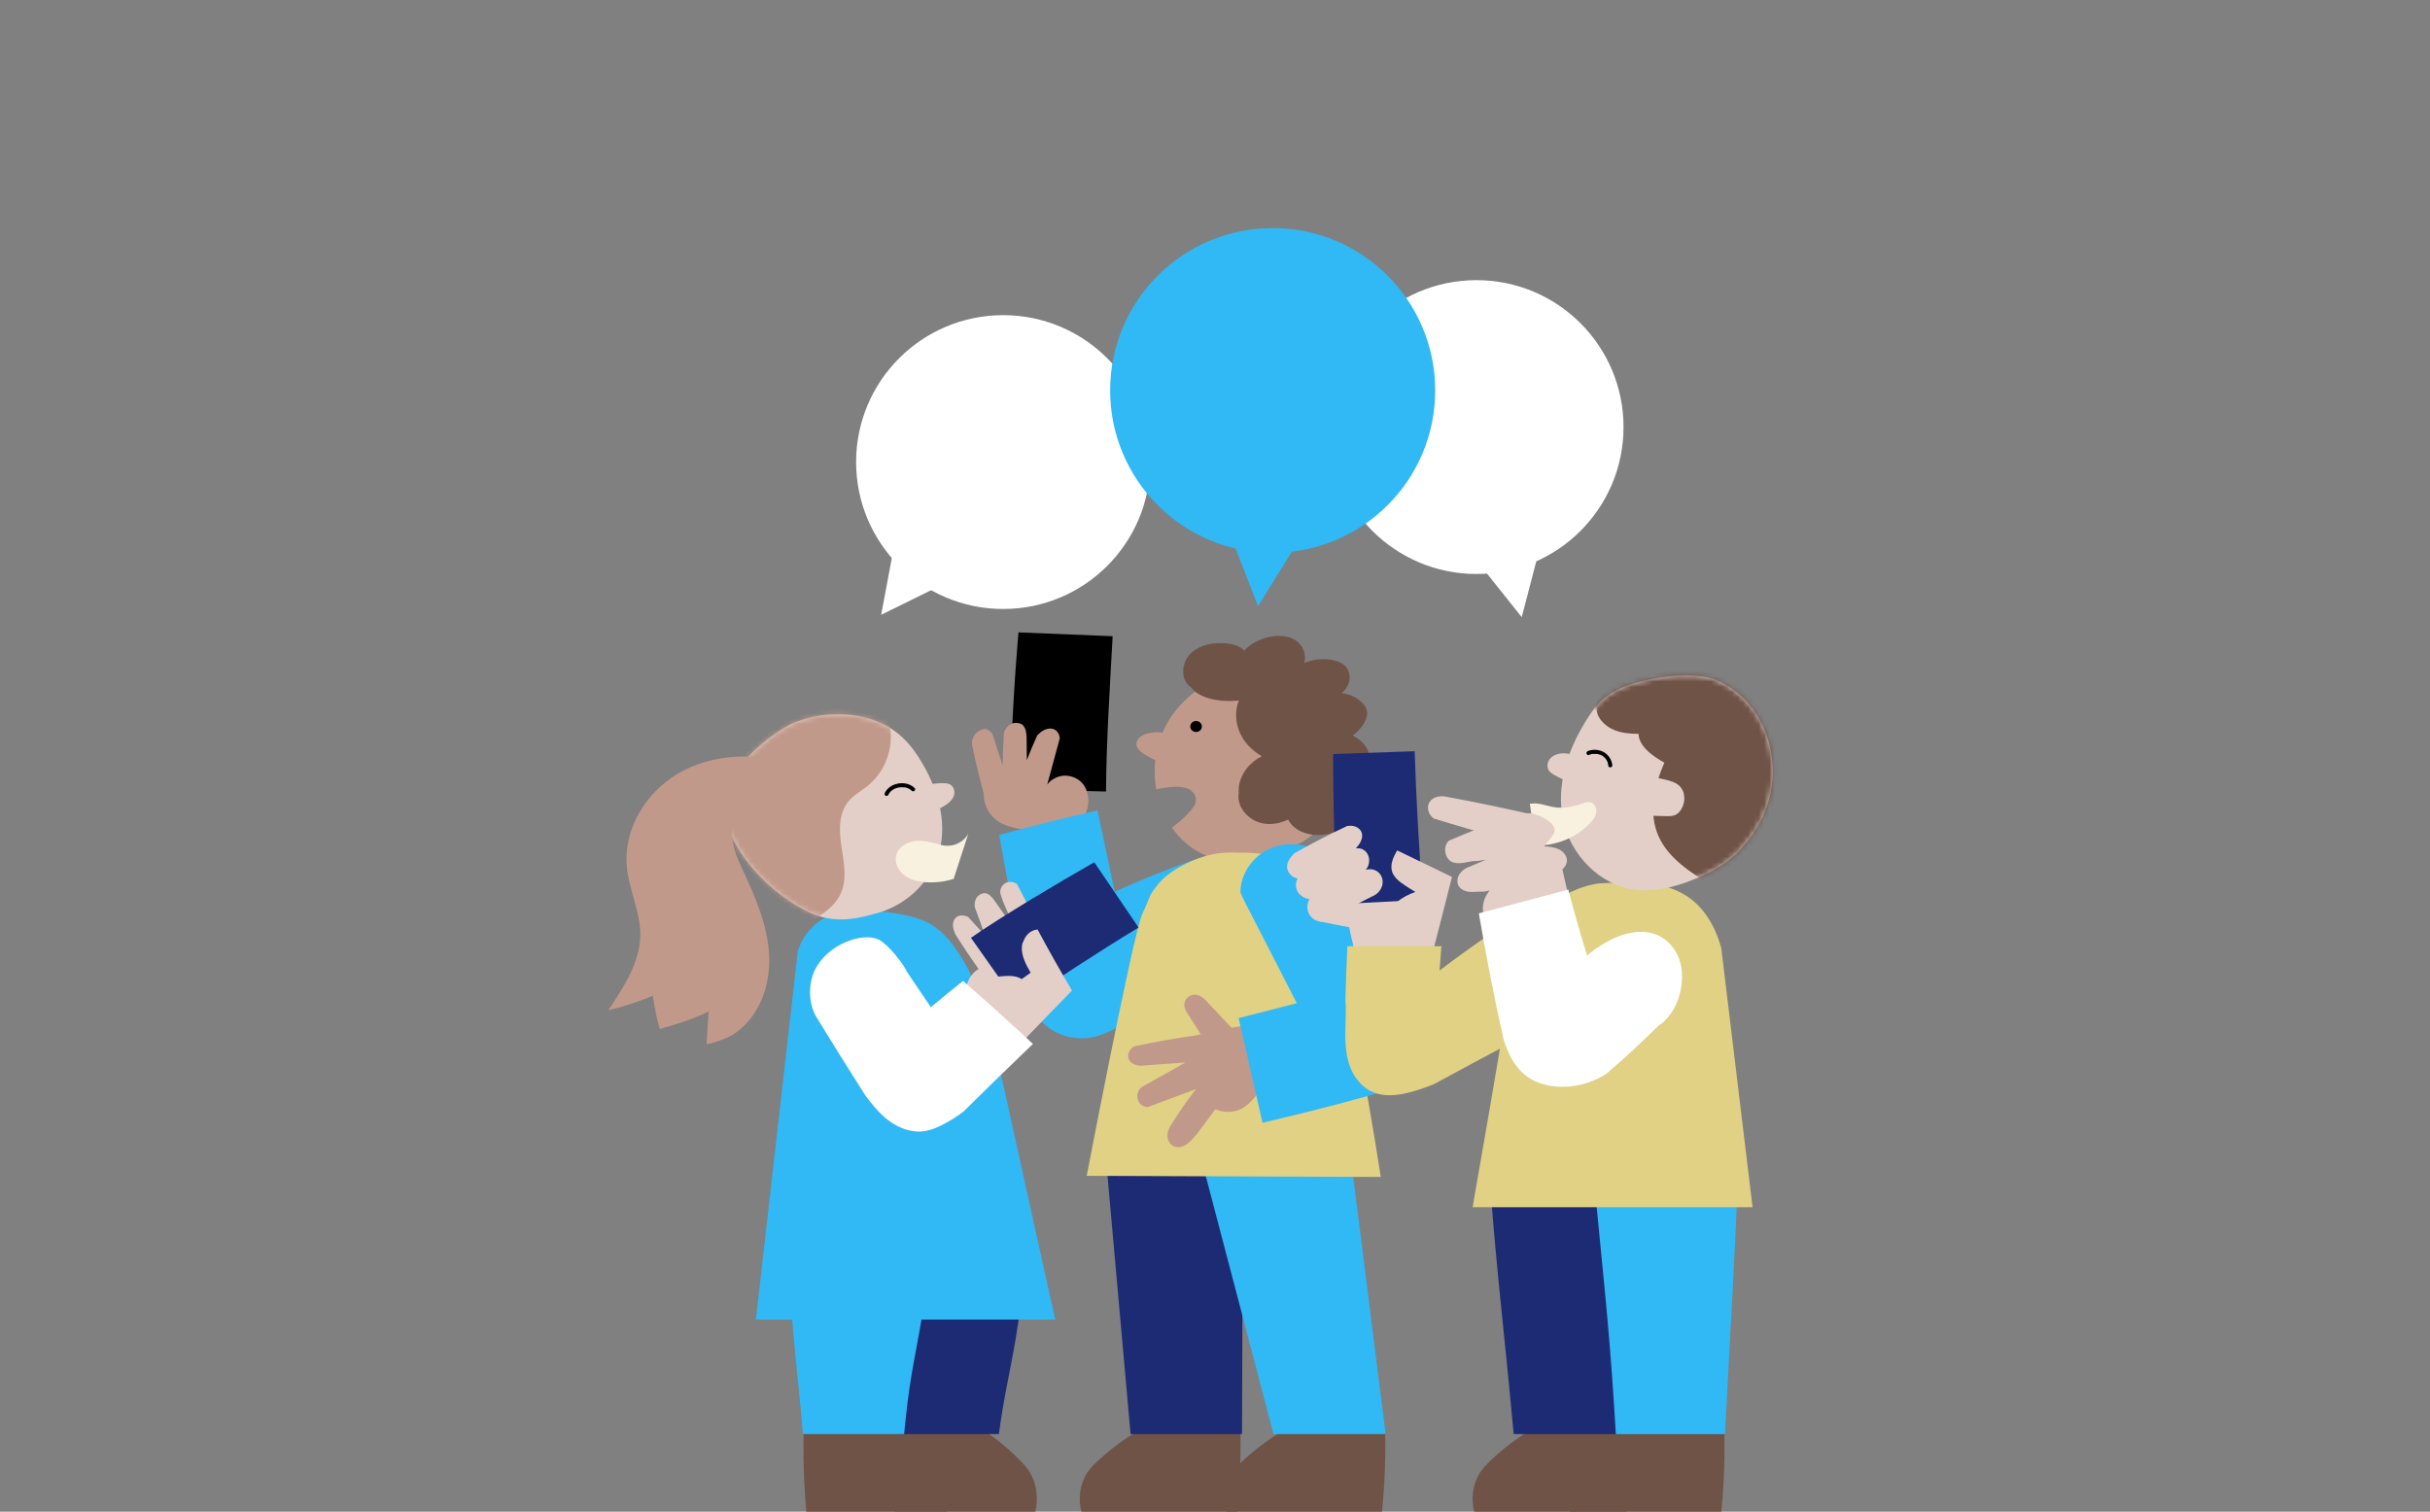 <svg width="458" height="285" viewBox="0 0 458 285" fill="none" xmlns="http://www.w3.org/2000/svg">
<rect x="0" y="0" width="458" height="285" fill="#808080" stroke="none"/>
<g clip-path="url(#clip0_447_9120)">
<path d="M253.682 140.694C253.154 138.683 252.764 137.2 252.764 137.2C252.256 135.209 250.927 133.491 249.638 131.813C248.817 130.739 247.977 129.646 246.942 128.748C245.75 127.714 244.324 126.952 242.801 126.445C241.199 125.918 239.479 125.664 237.76 125.684C230.923 126.211 224.437 129.744 220.823 134.994C218.029 139.074 217.072 144.09 217.932 148.834C219.026 148.56 220.12 148.404 221.253 148.346C222.171 148.307 223.148 148.346 223.988 148.736C224.828 149.126 225.492 150.005 225.414 150.942C225.355 151.605 224.925 152.191 224.496 152.718C223.441 153.967 222.21 155.08 220.882 156.036C222.483 158.32 224.73 160.291 227.387 161.326C230.981 163.239 238.171 161.697 242.078 160.272C248.056 158.125 250.419 154.806 252.549 149.322C253.623 146.589 253.994 143.641 253.721 140.733L253.682 140.694Z" fill="#C1998A"/>
<path d="M166.084 115.904L169.991 95.038L185.151 106.516L166.084 115.904Z" fill="white"/>
<path d="M189.077 114.811C204.387 114.811 216.798 102.411 216.798 87.114C216.798 71.817 204.387 59.416 189.077 59.416C173.768 59.416 161.356 71.817 161.356 87.114C161.356 102.411 173.768 114.811 189.077 114.811Z" fill="white"/>
<path d="M286.814 116.353L292.167 95.8L273.569 99.743L286.814 116.353Z" fill="white"/>
<path d="M278.277 108.214C293.587 108.214 305.998 95.813 305.998 80.516C305.998 65.219 293.587 52.818 278.277 52.818C262.967 52.818 250.556 65.219 250.556 80.516C250.556 95.813 262.967 108.214 278.277 108.214Z" fill="white"/>
<path d="M191.891 119.984C191.305 126.738 190.367 141.221 190.504 148.775C196.482 148.931 202.479 149.087 208.457 149.224C208.516 139.718 209.199 129.451 209.707 119.945C203.964 119.711 197.693 119.457 191.949 119.223C191.93 119.457 191.91 119.711 191.891 119.984Z" fill="black"/>
<path d="M192.379 136.439C192.535 136.517 192.672 136.614 192.789 136.732C193.375 137.298 193.434 138.176 193.492 138.957C193.492 140.401 193.512 141.865 193.532 143.31C194.137 141.728 194.801 140.147 195.524 138.605C195.934 138.215 196.364 137.825 196.892 137.59C197.478 137.317 198.181 137.259 198.748 137.532C199.275 137.805 199.607 138.352 199.705 138.918C199.705 139.015 199.724 139.113 199.744 139.21C198.962 142.099 198.181 145.008 197.38 147.897C198.064 146.999 199.177 146.374 200.33 146.257C201.619 146.12 202.987 146.608 203.866 147.526C204.784 148.482 205.175 149.848 205.116 151.156C205.058 152.464 204.55 153.772 203.924 154.963C202.069 156.29 199.802 157.071 197.478 157.207C195.524 156.914 193.551 156.583 191.617 156.153C190.582 155.919 189.546 155.665 188.628 155.158C186.616 154.084 185.346 151.859 185.424 149.653C184.584 146.608 183.861 143.524 183.217 140.44C183.002 139.171 183.94 137.805 185.268 137.493C185.502 137.434 185.756 137.415 185.991 137.493C186.167 137.551 186.342 137.649 186.479 137.766C186.675 137.922 186.85 138.098 187.026 138.293C187.671 140.304 188.335 142.334 188.98 144.344C188.999 142.255 189.097 140.167 189.214 138.098C189.449 137.415 189.917 136.79 190.601 136.478C191.148 136.224 191.832 136.205 192.379 136.478V136.439Z" fill="#C1998A"/>
<path d="M193.649 185.764C193.571 188.829 195.095 191.874 197.634 193.747C200.174 195.621 203.671 196.226 206.738 195.367C208.535 194.86 210.137 193.904 211.817 193.142C213.947 192.166 217.893 190.527 219.846 189.726C220.237 180.396 224.515 171.417 225.16 162.048C220.042 163.863 215.021 165.893 210.098 168.119C209.024 163.005 207.93 157.89 206.855 152.796C200.643 154.201 194.47 155.743 188.316 157.403C190.152 167.474 191.989 177.527 193.825 187.599" fill="#30B9F5"/>
<path d="M261.086 274.401C261.027 277.934 260.832 281.487 260.48 285C250.693 285 240.905 285 231.118 285C230.415 282.502 230.864 279.632 232.271 277.583C232.837 276.743 233.541 276.041 234.263 275.377C237.702 272.195 241.55 269.619 245.633 267.725C250.83 267.179 256.124 267.843 261.086 269.736C261.105 271.297 261.105 272.839 261.086 274.401Z" fill="#6F5347"/>
<path d="M233.795 274.401C233.736 277.934 233.541 281.487 233.189 285C223.402 285 213.614 285 203.827 285C203.124 282.502 203.573 279.632 204.98 277.583C205.546 276.743 206.25 276.041 206.972 275.377C210.411 272.195 214.259 269.619 218.342 267.725C223.539 267.179 228.833 267.843 233.795 269.736C233.814 271.297 233.814 272.839 233.795 274.401Z" fill="#6F5347"/>
<path d="M213.087 270.361H234.088L234.264 219.942L208.594 220.04L213.087 270.361Z" fill="#1D2B74"/>
<path d="M226.703 219.591L254.6 218.303L261.164 270.361H240.026L226.703 219.591Z" fill="#30B9F5"/>
<path d="M249.345 166.616C253.76 184.886 257.394 203.331 260.246 221.894C241.765 221.816 223.284 221.758 204.823 221.679C204.823 221.679 213.536 176.141 215.294 172.315C217.072 168.489 216.271 169.212 218.381 166.577C220.491 163.922 226.058 161.15 230.161 160.818C231.528 160.701 232.681 160.701 233.736 160.76C237.975 160.721 239.011 161.287 241.628 161.794C243.64 162.185 245.77 163.122 247.333 164.39C249.306 165.991 249.99 168.548 250.595 170.949C250.986 172.491 251.357 174.033 251.748 175.594" fill="#E0D184"/>
<path d="M247.04 194.235C242.976 186.311 238.913 178.405 234.849 170.48C234.478 169.758 234.107 169.016 233.794 168.255C233.794 164.781 236.08 161.482 239.245 160.038C242.429 158.593 246.317 158.984 249.286 160.857C252.256 162.731 254.19 165.835 256.006 168.841C260.363 176.004 264.739 183.168 269.095 190.332C269.701 192.693 269.564 195.25 268.314 197.339C267.865 198.1 267.298 198.764 266.692 199.408C263.02 203.273 258.038 205.888 252.764 206.689" fill="#30B9F5"/>
<path d="M151.433 274.401C151.491 277.934 151.667 281.487 151.98 285C160.81 285 169.62 285 178.45 285C179.075 282.502 178.665 279.632 177.415 277.583C176.907 276.743 176.262 276.041 175.618 275.377C172.512 272.195 169.054 269.619 165.381 267.725C160.692 267.179 155.926 267.843 151.452 269.736C151.433 271.297 151.433 272.839 151.452 274.401H151.433Z" fill="#6F5347"/>
<path d="M168.116 274.401C168.174 277.934 168.35 281.487 168.663 285C177.493 285 186.303 285 195.133 285C195.759 282.502 195.348 279.632 194.098 277.583C193.59 276.743 192.945 276.041 192.301 275.377C189.195 272.195 185.737 269.619 182.064 267.725C177.376 267.179 172.609 267.843 168.135 269.736C168.116 271.297 168.116 272.839 168.135 274.401H168.116Z" fill="#6F5347"/>
<path d="M188.511 268.701C188.433 269.248 188.355 269.814 188.257 270.361C181.947 270.361 175.637 270.361 169.327 270.361C169.19 260.503 169.151 256.209 169.171 246.352C176.887 246.371 184.604 246.391 192.301 246.41C191.148 255.721 189.878 259.43 188.491 268.701H188.511Z" fill="#1D2B74"/>
<path d="M170.675 267.706C171.613 258.512 172.785 254.745 174.192 245.61C165.869 244.478 157.411 244.224 149.03 244.868C149.714 255.175 150.475 260.074 151.335 270.361C157.684 270.361 164.053 270.361 170.402 270.361C170.48 269.482 170.578 268.584 170.675 267.706Z" fill="#30B9F5"/>
<path d="M175.715 248.772H142.466C145.103 225.603 147.74 202.414 150.378 179.245C150.983 177.351 152.116 175.594 153.679 174.267C155.574 172.647 158.055 171.671 160.575 171.534C165.791 171.593 171.73 172.276 174.954 173.994C178.177 175.712 180.287 178.815 182.201 182.211C183.881 185.198 185.991 191.678 185.991 191.678L189.332 205.537C189.332 205.537 195.505 233.645 198.885 248.772H175.715Z" fill="#30B9F5"/>
<path d="M182.201 187.735C181.928 186.369 182.279 184.905 183.159 183.812C183.51 183.363 183.959 182.973 184.448 182.68C182.905 180.533 181.439 178.327 180.033 176.082C179.818 175.536 179.623 174.989 179.603 174.423C179.603 173.76 179.896 173.057 180.502 172.764C181.029 172.491 181.811 172.569 182.455 172.862C183.51 174.013 184.585 175.185 185.64 176.336C185.093 174.755 184.526 173.194 183.94 171.613C183.647 171.007 183.608 170.285 183.862 169.641C184.174 168.841 185.093 168.197 185.952 168.45C186.499 168.626 186.87 169.095 187.222 169.485C188.628 171.476 190.035 173.467 191.442 175.458C190.953 174.501 189.488 170.929 189.039 169.934C188.824 169.29 188.609 168.685 188.609 168.685C188.296 167.767 188.863 166.655 189.82 166.342C190.445 166.147 191.149 166.284 191.676 166.674C193.219 169.641 194.763 172.588 196.306 175.555C196.267 177.371 196.443 179.206 196.833 181.001C197.048 181.997 197.341 182.992 197.322 184.007C197.322 185.549 196.638 186.994 195.974 188.399C195.466 189.453 194.958 190.546 194.157 191.425C193.532 192.108 192.77 192.635 191.989 193.142C190.856 193.884 189.547 194.587 188.199 194.333C187.3 194.177 186.538 193.591 185.893 192.986C184.194 191.386 182.865 189.414 182.084 187.267" fill="#E3CFC7"/>
<path d="M205.624 162.926C200.174 166.01 188.687 172.823 183.002 176.805C185.971 181.021 188.941 185.256 191.93 189.473C199.197 184.612 207.089 179.42 214.591 174.872C211.817 170.773 209.023 166.655 206.249 162.556C206.054 162.673 205.859 162.77 205.644 162.907L205.624 162.926Z" fill="#1D2B74"/>
<path d="M219.065 202.785L223.421 200.306L214.904 200.93C214.65 200.911 214.396 200.872 214.142 200.794C213.595 200.638 213.087 200.325 212.833 199.857C212.462 199.213 212.638 198.354 213.146 197.768C213.321 197.573 213.517 197.417 213.732 197.28C217.58 196.441 221.468 195.758 225.355 195.211C229.399 194.196 234.928 193.298 238.972 192.479C240.456 196.968 242.019 201.438 243.66 205.869C241.414 206.318 239.46 206.572 237.292 205.81C237.057 206.181 236.803 206.513 236.51 206.845C235.377 208.153 234.303 209.187 232.564 209.519C231.392 209.734 230.142 209.597 229.067 209.129C227.934 210.651 226.801 212.174 225.668 213.696C224.984 214.438 224.359 215.336 223.46 215.863C222.835 216.234 222.015 216.409 221.331 216.136C220.667 215.882 220.198 215.258 220.081 214.574C219.924 213.813 220.178 212.993 220.569 212.33C222.054 209.909 223.675 207.567 225.433 205.322C222.386 206.454 219.319 207.587 216.271 208.738C215.802 208.699 215.334 208.504 215.001 208.192C214.396 207.626 214.201 206.708 214.474 205.947C214.611 205.576 214.826 205.264 215.119 204.99L219.065 202.765V202.785Z" fill="#C1998A"/>
<path d="M223.362 190.253C223.441 190.449 223.538 190.644 223.656 190.819C225.062 193.025 226.469 195.231 227.895 197.436C229.809 196.753 231.743 196.09 233.697 195.446C231.45 193.064 229.204 190.663 226.957 188.282C226.449 187.872 225.883 187.56 225.238 187.521C224.163 187.482 223.167 188.438 223.206 189.473C223.206 189.746 223.284 190 223.382 190.253H223.362Z" fill="#C1998A"/>
<path d="M241.277 210.885C240.163 211.159 239.05 211.412 237.956 211.666C236.451 205.088 234.967 198.51 233.462 191.952C242.156 189.707 250.869 187.482 259.601 185.296C263 185.003 266.478 186.818 268.236 189.629C270.111 192.654 270.053 196.597 268.373 199.74C267.083 202.141 264.934 204.073 262.434 205.322C255.44 207.333 248.388 209.187 241.296 210.885H241.277Z" fill="#30B9F5"/>
<path d="M170.87 169.446C169.034 170.812 166.885 171.827 164.521 172.354C161.669 173.194 158.739 173.662 155.847 173.096C153.698 172.686 151.745 171.71 149.967 170.617C144.517 167.26 140.199 162.595 137.718 157.305C136.839 155.451 136.175 153.479 136.292 151.488C136.429 149.243 137.562 147.116 138.949 145.203C141.489 141.709 144.986 138.703 149.088 136.497C149.909 136.126 150.788 135.814 151.667 135.56C157.293 133.882 164.033 134.506 168.585 137.786C170.87 139.425 172.492 141.611 173.82 143.876C176.809 148.951 178.47 154.806 177.102 160.35C176.243 163.824 174.035 167.123 170.89 169.446H170.87Z" fill="#E3CFC7"/>
<mask id="mask0_447_9120" style="mask-type:luminance" maskUnits="userSpaceOnUse" x="136" y="134" width="42" height="40">
<path d="M170.87 169.446C169.034 170.812 166.885 171.827 164.521 172.354C161.669 173.194 158.739 173.662 155.847 173.096C153.698 172.686 151.745 171.71 149.967 170.617C144.517 167.26 140.199 162.595 137.718 157.305C136.839 155.451 136.175 153.479 136.292 151.488C136.429 149.243 137.562 147.116 138.949 145.203C141.489 141.709 144.986 138.703 149.088 136.497C149.909 136.126 150.788 135.814 151.667 135.56C157.293 133.882 164.033 134.506 168.585 137.786C170.87 139.425 172.492 141.611 173.82 143.876C176.809 148.951 178.47 154.806 177.102 160.35C176.243 163.824 174.035 167.123 170.89 169.446H170.87Z" fill="white"/>
</mask>
<g mask="url(#mask0_447_9120)">
<path d="M142.036 164.742C139.809 162.243 137.835 159.608 136.468 156.622C134.202 151.664 133.967 145.554 137.308 141.162C138.832 139.152 141 137.649 143.208 136.322C147.037 134.018 151.276 132.125 155.828 131.696C159.696 131.325 163.818 132.145 166.865 134.331C169.092 138.996 167.608 144.949 163.427 148.248C162.294 149.146 161.005 149.849 160.067 150.903C158.016 153.225 158.133 156.563 158.582 159.55C159.032 162.536 159.715 165.679 158.465 168.45C157.254 171.125 154.558 172.803 151.725 174.091C149.928 172.725 148.307 171.164 146.724 169.583C145.142 168.021 143.54 166.42 142.055 164.742H142.036Z" fill="#C1998A"/>
</g>
<path d="M174.309 148.17C175.481 147.78 176.731 147.604 177.981 147.662C178.352 147.662 178.724 147.721 179.056 147.897C179.818 148.287 180.052 149.302 179.759 150.083C179.466 150.864 178.782 151.449 178.04 151.898C177.298 152.347 176.516 152.718 175.852 153.245" fill="#E3CFC7"/>
<path d="M220.96 138.371C219.221 138.078 217.365 137.805 215.724 138.469C214.943 138.781 214.2 139.425 214.181 140.225C214.161 141.182 215.099 141.846 215.939 142.353C216.994 142.978 218.166 143.641 219.397 143.524" fill="#C1998A"/>
<path d="M225.433 138C226.038 138 226.527 137.537 226.527 136.966C226.527 136.394 226.038 135.931 225.433 135.931C224.829 135.931 224.339 136.394 224.339 136.966C224.339 137.537 224.829 138 225.433 138Z" fill="black"/>
<path d="M223.089 125.781C223.265 124.786 223.753 123.829 224.496 123.127C226.215 121.507 228.852 121.058 231.255 121.311C231.841 121.37 232.427 121.467 232.974 121.682C233.56 121.897 234.088 122.229 234.517 122.658C235.416 121.643 236.686 120.901 237.995 120.433C239.968 119.73 242.332 119.574 244.109 120.667C245.575 121.565 246.356 123.517 245.77 125.02C247.548 124.259 249.579 124.044 251.474 124.512C252.197 124.688 252.9 124.961 253.428 125.449C254.287 126.23 254.561 127.479 254.268 128.573C254.053 129.392 253.545 130.115 252.9 130.681C254.229 130.837 255.518 131.364 256.515 132.262C257.022 132.73 257.472 133.296 257.628 133.96C257.843 134.897 257.413 135.873 256.866 136.693C256.358 137.434 255.714 138.117 254.971 138.664C256.124 139.308 257.14 140.128 257.706 141.26C258.683 143.192 257.999 145.671 256.358 147.135C255.655 147.76 254.834 148.209 253.916 148.502C254.502 149.068 254.932 149.77 255.127 150.532C255.616 152.425 254.795 154.514 253.272 155.802C251.748 157.09 249.579 157.598 247.548 157.383C246.2 157.227 244.852 156.758 243.855 155.88C243.406 155.49 243.054 155.021 242.781 154.514C241.238 155.255 239.519 155.568 237.838 155.197C235.24 154.631 233.091 152.132 233.463 149.653C233.443 149.204 233.463 148.755 233.502 148.306C233.814 145.867 235.553 143.7 237.819 142.568C236.471 141.787 235.279 140.753 234.42 139.464C232.955 137.298 232.525 134.467 233.502 132.066C232.134 132.223 230.767 132.203 229.399 131.988C227.543 131.715 225.629 131.051 224.496 129.607C223.226 128.729 222.816 127.206 223.07 125.762L223.089 125.781Z" fill="#6F5347"/>
<path d="M167.452 149.829C167.452 149.829 167.53 149.673 167.569 149.595C167.588 149.556 167.608 149.517 167.647 149.478C167.647 149.458 167.667 149.439 167.686 149.419C167.803 149.282 167.921 149.146 168.057 149.048C168.057 149.048 168.174 148.951 168.096 149.009C168.135 148.99 168.155 148.97 168.194 148.951C168.272 148.892 168.35 148.853 168.448 148.794C168.526 148.755 168.604 148.716 168.682 148.677C168.702 148.677 168.8 148.619 168.721 148.658C168.78 148.638 168.819 148.619 168.878 148.599C169.054 148.541 169.229 148.482 169.405 148.463C169.444 148.463 169.503 148.463 169.542 148.443C169.64 148.443 169.561 148.443 169.542 148.443C169.561 148.443 169.581 148.443 169.601 148.443C169.698 148.443 169.796 148.443 169.894 148.424C170.069 148.424 170.245 148.424 170.421 148.443C170.323 148.443 170.48 148.443 170.499 148.443C170.538 148.443 170.577 148.443 170.616 148.463C170.714 148.482 170.812 148.502 170.909 148.541C171.242 148.638 171.593 148.834 171.847 149.087C171.984 149.224 172.238 149.224 172.375 149.087C172.511 148.951 172.531 148.697 172.375 148.56C171.144 147.37 169.014 147.389 167.686 148.404C167.295 148.697 166.983 149.048 166.768 149.497C166.69 149.673 166.709 149.907 166.905 150.005C167.061 150.102 167.334 150.063 167.413 149.868L167.452 149.829Z" fill="black"/>
<path d="M117.655 189.648C116.659 189.941 115.663 190.214 114.667 190.449C117.577 186.076 120.664 181.392 120.683 176.2C120.683 171.866 118.574 167.787 118.144 163.473C117.46 156.563 121.504 149.614 127.658 145.925C134.065 142.099 142.427 141.689 149.498 144.188C149.381 144.832 149.264 145.496 149.147 146.14C148.912 147.428 148.678 148.755 148.014 149.888C147.35 151.02 146.158 151.957 144.79 151.996C142.192 150.61 138.715 153.011 138.129 155.841C137.543 158.671 138.852 161.619 140.121 164.312C142.485 169.368 144.712 174.618 144.966 180.142C145.24 185.901 143.032 192.069 137.914 195.211C136.41 195.973 134.827 196.539 133.167 196.89L133.557 190.683C130.686 192.166 127.482 193.103 124.337 194.001C123.77 191.932 123.34 189.843 123.047 187.716C121.289 188.458 119.492 189.102 117.655 189.648Z" fill="#C1998A"/>
<path d="M266.946 172.393C267.22 170.988 267.181 169.504 266.595 168.197C265.52 165.776 262.844 164.332 260.167 163.746C259.367 163.571 258.546 163.453 257.726 163.473C254.58 163.512 251.728 165.464 249.853 167.865C249.208 168.685 248.641 169.602 248.387 170.597C248.134 171.612 248.427 172.667 248.641 173.682C250.595 174.091 252.314 174.462 254.287 174.814C254.873 177.605 255.538 180.396 256.26 183.148C257.804 182.036 259.503 181.099 261.301 180.416C262.082 180.123 262.883 179.85 263.528 179.342C264.231 178.776 264.68 177.956 265.071 177.175C265.794 175.77 266.497 174.345 266.849 172.803C266.888 172.667 266.907 172.53 266.946 172.393Z" fill="#E3CFC7"/>
<path d="M325.026 274.401C324.967 277.934 324.772 281.487 324.44 285C314.906 285 305.393 285 295.859 285C295.175 282.502 295.625 279.632 296.973 277.583C297.52 276.743 298.223 276.041 298.907 275.377C302.247 272.195 305.979 269.619 309.964 267.725C315.024 267.179 320.181 267.843 325.006 269.736C325.026 271.297 325.026 272.839 325.006 274.401H325.026Z" fill="#6F5347"/>
<path d="M251.259 142.841C251.259 148.873 251.494 163.766 252.197 170.461C257.53 170.188 262.844 169.914 268.177 169.641C267.513 161.209 266.888 150.102 266.634 141.631C261.515 141.807 256.397 141.982 251.279 142.158C251.279 142.373 251.279 142.607 251.279 142.841H251.259Z" fill="#1D2B74"/>
<path d="M307.034 274.401C306.975 277.934 306.78 281.487 306.448 285C296.914 285 287.4 285 277.867 285C277.183 282.502 277.633 279.632 278.981 277.583C279.528 276.743 280.231 276.041 280.915 275.377C284.255 272.195 287.986 269.619 291.972 267.725C297.031 267.179 302.189 267.843 307.014 269.736C307.034 271.297 307.034 272.839 307.014 274.401H307.034Z" fill="#6F5347"/>
<path d="M285.017 267.433C285.115 268.409 285.193 269.385 285.291 270.361C292.108 270.361 298.907 270.361 305.725 270.361C305.862 252.969 305.92 241.277 305.881 223.885C297.559 223.924 289.237 223.963 280.915 223.983C282.145 240.398 283.513 251.075 285.017 267.433Z" fill="#1D2B74"/>
<path d="M304.26 265.676C303.244 249.455 301.974 238.681 300.45 222.558C309.437 220.547 318.56 220.118 327.605 221.27C326.862 239.461 326.042 252.208 325.124 270.38C318.267 270.38 311.41 270.38 304.553 270.38C304.455 268.818 304.357 267.257 304.26 265.695V265.676Z" fill="#30B9F5"/>
<path d="M324.537 179.615C324.498 179.303 324.459 179.01 324.42 178.698C323.287 174.658 321.177 170.949 317.641 168.763C312.875 165.815 306.662 166.284 301.251 166.557C301.016 166.596 300.782 166.635 300.567 166.674C297.617 167.26 294.726 168.489 292.655 170.656C291.346 172.022 290.409 173.701 289.569 175.399C287.263 180.006 285.408 184.827 284.02 189.765C281.95 202.394 279.762 214.984 277.554 227.594C295.136 227.594 312.738 227.594 330.32 227.594C328.503 212.544 326.686 197.495 324.869 182.426C324.752 181.489 324.635 180.533 324.518 179.596L324.537 179.615Z" fill="#E0D184"/>
<path d="M262.61 164.859C263.274 166.069 264.719 166.85 265.833 167.592C266.145 167.787 266.458 167.962 266.771 168.158C264.153 169.036 261.887 170.871 260.558 173.194C259.23 175.516 258.781 178.464 259.464 181.118C262.922 181.294 266.399 180.025 269.799 180.455C271.107 175.419 272.397 170.383 273.667 165.327C270.228 163.668 266.771 161.99 263.332 160.33C262.609 161.58 261.965 162.965 262.375 164.312C262.434 164.508 262.512 164.703 262.629 164.898L262.61 164.859Z" fill="#E3CFC7"/>
<path d="M244.402 160.623C247.489 158.886 250.654 157.246 253.877 155.743C254.131 155.704 254.366 155.685 254.62 155.685C255.362 155.704 256.124 156.036 256.495 156.661C256.847 157.246 256.788 157.969 256.495 158.593C256.26 159.101 255.909 159.55 255.538 159.96C256.046 159.862 256.593 159.96 257.022 160.233C257.706 160.662 258.077 161.482 258.058 162.282C258.058 162.907 257.804 163.493 257.433 164C258.155 163.746 259.035 163.883 259.64 164.332C260.441 164.917 260.773 165.991 260.519 166.928C260.265 167.865 259.523 168.665 258.585 169.016C255.499 170.578 252.412 172.14 249.325 173.721C248.563 173.838 247.704 173.486 247.176 172.92C246.61 172.315 246.336 171.476 246.434 170.676C246.473 170.266 246.61 169.875 246.825 169.524C245.907 169.387 245.028 168.88 244.578 168.099C244.129 167.318 244.148 166.401 244.559 165.64C244.246 165.562 243.953 165.444 243.68 165.269C243.054 164.878 242.625 164.195 242.586 163.493C242.547 162.478 243.23 161.619 243.973 160.857C244.109 160.779 244.227 160.701 244.363 160.643L244.402 160.623Z" fill="#E3CFC7"/>
<path d="M253.701 197.846C253.838 199.018 254.072 200.189 254.522 201.301C255.323 203.312 256.827 205.147 258.917 205.966C261.008 206.786 263.391 206.533 265.579 205.966C267.22 205.557 268.822 204.99 270.365 204.346C275.464 201.575 280.582 198.822 285.72 196.109C287.185 191.483 290.526 187.443 292.401 182.895C293.612 179.967 294.218 176.805 294.159 173.643C294.12 171.827 293.808 169.875 292.597 168.489C285.251 172.959 278.14 177.8 271.322 182.973C271.44 181.45 271.557 179.908 271.674 178.386H253.955C253.779 181.743 253.662 185.12 253.584 188.477C253.838 191.229 253.33 194.587 253.701 197.827V197.846Z" fill="#E0D184"/>
<path d="M310.628 167.845C313.676 167.767 316.684 166.85 319.478 165.698C322.428 164.468 325.299 162.907 327.507 160.721C328.073 160.155 328.601 159.55 329.07 158.905C332.352 155.099 334.188 150.083 334.11 145.125C334.032 139.757 331.844 134.272 327.526 130.681C326.1 129.49 324.44 128.553 322.682 127.909C318.56 126.894 314.184 127.343 310.062 128.299C307.405 128.904 304.748 129.763 302.677 131.383C301.114 132.613 299.942 134.214 298.926 135.873C295.429 141.494 293.281 148.131 294.589 154.553C295.918 160.975 301.368 166.928 308.323 167.767C309.085 167.865 309.866 167.884 310.628 167.865V167.845Z" fill="#E3CFC7"/>
<mask id="mask1_447_9120" style="mask-type:luminance" maskUnits="userSpaceOnUse" x="294" y="127" width="41" height="41">
<path d="M310.628 167.845C313.676 167.767 316.684 166.85 319.478 165.698C322.428 164.468 325.299 162.907 327.507 160.721C328.073 160.155 328.601 159.55 329.07 158.905C332.352 155.099 334.188 150.083 334.11 145.125C334.032 139.757 331.844 134.272 327.526 130.681C326.1 129.49 324.44 128.553 322.682 127.909C318.56 126.894 314.184 127.343 310.062 128.299C307.405 128.904 304.748 129.763 302.677 131.383C301.114 132.613 299.942 134.214 298.926 135.873C295.429 141.494 293.281 148.131 294.589 154.553C295.918 160.975 301.368 166.928 308.323 167.767C309.085 167.865 309.866 167.884 310.628 167.865V167.845Z" fill="white"/>
</mask>
<g mask="url(#mask1_447_9120)">
<path d="M300.899 133.335C300.821 135.209 302.404 136.907 304.279 137.649C305.705 138.215 307.268 138.352 308.831 138.352C308.831 139.835 310.023 141.241 311.292 142.217C312.054 142.802 312.855 143.329 313.695 143.778C311.761 148.228 310.648 153.264 312.601 157.656C314.457 161.814 318.638 164.527 322.662 166.928C328.562 162.302 336.825 160.096 340.615 153.791C342.217 151.098 342.803 147.936 342.686 144.832C342.413 137.259 337.822 129.822 330.711 126.406C326.315 124.278 321.236 123.712 316.313 123.946C312.875 124.103 309.378 124.649 306.389 126.269C303.4 127.889 300.978 130.72 300.646 133.979" fill="#6F5347"/>
</g>
<path d="M298.008 142.802C297.07 142.47 296.133 142.119 295.136 142.041C294.14 141.963 293.085 142.177 292.362 142.822C291.64 143.466 291.405 144.598 291.991 145.359C292.245 145.691 292.636 145.925 293.007 146.14C293.906 146.647 294.843 147.077 295.82 147.428" fill="#E3CFC7"/>
<path d="M299.493 142.314C299.669 142.256 299.825 142.197 300.001 142.158C300.04 142.158 300.098 142.158 300.137 142.138C300.137 142.138 300.177 142.138 300.196 142.138C300.294 142.138 300.391 142.138 300.489 142.138C300.567 142.138 300.665 142.138 300.743 142.138C300.782 142.138 300.821 142.138 300.86 142.138C300.88 142.138 300.899 142.138 300.919 142.138C301.036 142.138 300.841 142.138 300.958 142.138C301.134 142.158 301.29 142.197 301.466 142.256C301.505 142.256 301.544 142.275 301.583 142.295C301.603 142.295 301.7 142.334 301.622 142.295C301.7 142.334 301.798 142.373 301.876 142.412C301.954 142.451 302.013 142.49 302.072 142.529C302.111 142.548 302.15 142.568 302.169 142.607C302.169 142.607 302.208 142.626 302.228 142.646C302.365 142.744 302.482 142.861 302.579 142.997C302.599 143.036 302.638 143.056 302.658 143.095C302.599 143.036 302.658 143.114 302.697 143.134C302.736 143.192 302.794 143.271 302.833 143.349C302.872 143.427 302.912 143.505 302.951 143.602C302.951 143.602 302.951 143.641 302.97 143.661C302.97 143.7 303.009 143.759 303.029 143.798C303.048 143.876 303.068 143.954 303.087 144.051C303.087 144.09 303.087 144.149 303.107 144.188C303.107 144.207 303.107 144.247 303.107 144.286C303.107 144.481 303.283 144.676 303.498 144.676C303.693 144.676 303.908 144.5 303.888 144.286C303.81 143.505 303.459 142.783 302.892 142.256C302.286 141.689 301.466 141.377 300.645 141.358C300.196 141.358 299.727 141.416 299.297 141.592C299.102 141.67 298.946 141.865 299.024 142.08C299.083 142.256 299.297 142.431 299.512 142.353L299.493 142.314Z" fill="black"/>
<path d="M309.476 146.257C311.038 146.394 312.582 146.667 314.086 147.038C314.926 147.252 315.786 147.506 316.43 148.072C317.7 149.185 317.739 151.195 316.86 152.601C316.587 153.03 316.235 153.421 315.786 153.635C315.239 153.889 314.613 153.869 313.988 153.869C312.445 153.83 310.902 153.791 309.378 153.733" fill="#E3CFC7"/>
<path d="M192.829 177.644C193.219 176.395 194.177 175.341 195.564 175.243C197.634 179.127 199.803 182.953 202.049 186.74C198.22 190.683 194.391 194.645 190.563 198.588C187.437 195.992 184.487 193.201 181.752 190.234C181.908 189.492 182.24 188.77 182.631 188.126C183.666 186.389 185.19 184.808 187.202 184.281C187.847 184.124 188.511 184.066 189.156 184.027C189.996 183.968 190.875 183.949 191.676 184.183C191.989 184.281 192.301 184.417 192.575 184.593L194.255 183.383C193.473 182.016 192.672 180.572 192.594 179.01C192.575 178.542 192.633 178.073 192.77 177.624L192.829 177.644Z" fill="#E3CFC7"/>
<path d="M192.868 195.133C193.473 195.699 194.079 196.246 194.684 196.812C190.289 201.028 185.913 205.283 181.596 209.558C180.287 210.573 178.88 211.451 177.395 212.174C176.419 212.662 175.403 213.071 174.328 213.247C171.867 213.638 169.347 212.681 167.413 211.198C165.713 209.909 164.385 208.231 163.115 206.552C159.989 201.653 156.903 196.714 153.875 191.756C152.351 189.199 152.292 185.491 153.601 182.856C154.969 180.123 157.645 178.073 160.653 177.156C162.119 176.707 163.74 176.512 165.225 176.98C167.335 177.663 170.753 182.485 170.89 183.148C172.414 185.393 173.938 187.638 175.442 189.883C177.454 188.204 179.466 186.564 181.517 184.925C185.346 188.282 189.136 191.678 192.887 195.133H192.868Z" fill="white"/>
<path d="M182.514 157.168C181.752 158.574 180.15 159.491 178.548 159.452C177.805 159.452 177.102 159.237 176.399 159.042C175.012 158.671 173.547 158.359 172.14 158.613C170.734 158.866 169.327 159.784 168.936 161.17C168.546 162.517 169.229 164.02 170.304 164.898C171.378 165.776 172.804 166.167 174.211 166.303C176.067 166.479 177.962 166.264 179.739 165.698" fill="#F9F1E0"/>
<path d="M288.338 151.547C289.842 151.215 291.366 151.918 292.89 152.171C294.648 152.464 296.445 152.113 298.106 151.527C298.653 151.332 299.258 151.098 299.825 151.273C300.587 151.508 300.977 152.425 300.841 153.225C300.704 154.026 300.176 154.689 299.629 155.255C297.031 157.949 293.28 159.472 289.549 159.374" fill="#F9F1E0"/>
<path d="M273.452 162.38C273.452 162.38 273.393 162.341 273.354 162.321C272.827 161.95 272.514 161.326 272.416 160.701C272.28 159.94 272.495 159.062 273.042 158.515C276.968 156.817 280.954 155.236 284.978 153.772C285.623 153.616 286.287 153.499 286.931 153.401C287.811 153.284 288.787 153.245 289.569 153.616C290.428 153.889 291.229 154.299 291.913 154.826C292.519 155.275 293.085 155.919 293.007 156.661C292.968 157.129 292.655 157.539 292.343 157.93C291.913 158.476 291.483 159.023 291.053 159.569C291.991 159.608 292.929 159.706 293.769 160.096C294.609 160.487 295.371 161.345 295.332 162.263C295.312 162.809 295.019 163.336 294.648 163.746C294.589 163.805 294.531 163.863 294.472 163.922C295 166.167 295.508 168.411 295.996 170.656C291.425 172.51 286.814 174.287 282.184 176.024C280.465 174.95 279.391 172.979 279.488 171.007C279.547 169.875 280.016 168.782 280.758 167.904C280.407 167.962 280.074 168.04 279.723 168.099C278.726 168.04 277.652 168.275 276.636 168.099C276.05 167.982 275.464 167.728 275.093 167.279C274.546 166.616 274.585 165.62 275.034 164.878C275.327 164.39 275.777 164 276.285 163.688C277.535 163.161 278.785 162.634 280.016 162.107C279.41 162.185 278.824 162.263 278.219 162.341C277.144 162.204 274.898 163.278 273.452 162.38Z" fill="#E3CFC7"/>
<path d="M290.018 153.733C289.022 155.333 287.205 156.27 285.486 157.129C284.763 157.481 284.06 157.832 283.337 158.183C279.117 156.954 274.389 155.607 270.189 154.299C269.935 154.104 269.72 153.87 269.545 153.596C269.076 152.874 268.978 151.898 269.466 151.176C270.013 150.337 271.186 150.024 272.221 150.141C278.199 151.234 284.646 152.581 290.565 153.987" fill="#E3CFC7"/>
<path d="M313.813 192.381C315.414 190.859 316.391 188.672 316.801 186.506C317.153 184.612 317.134 182.641 316.489 180.826C315.844 179.01 314.555 177.371 312.777 176.473C309.437 174.775 305.236 176.043 302.072 178.034L300.47 179.049C300.02 179.42 299.571 179.772 299.141 180.162C297.871 176.043 296.68 171.886 295.586 167.709C289.96 169.212 284.333 170.695 278.727 172.198C280.075 180.142 281.618 188.048 283.376 195.914C284.236 198.666 285.505 201.301 287.869 203C289.862 204.424 292.441 204.971 294.941 204.893C297.715 204.795 300.431 203.936 302.736 202.473C306.135 199.564 309.417 196.519 312.582 193.377C313.031 193.103 313.441 192.771 313.832 192.401L313.813 192.381Z" fill="white"/>
<path d="M237.116 114.265L249.501 94.316L228.579 92.384L237.116 114.265Z" fill="#30B9F5"/>
<path d="M239.87 104.212C256.788 104.212 270.502 90.51 270.502 73.606C270.502 56.703 256.788 43 239.87 43C222.953 43 209.238 56.703 209.238 73.606C209.238 90.51 222.953 104.212 239.87 104.212Z" fill="#30B9F5"/>
</g>
<defs>
<clipPath id="clip0_447_9120">
<rect width="228" height="242" fill="white" transform="translate(114.667 43)"/>
</clipPath>
</defs>
</svg>
